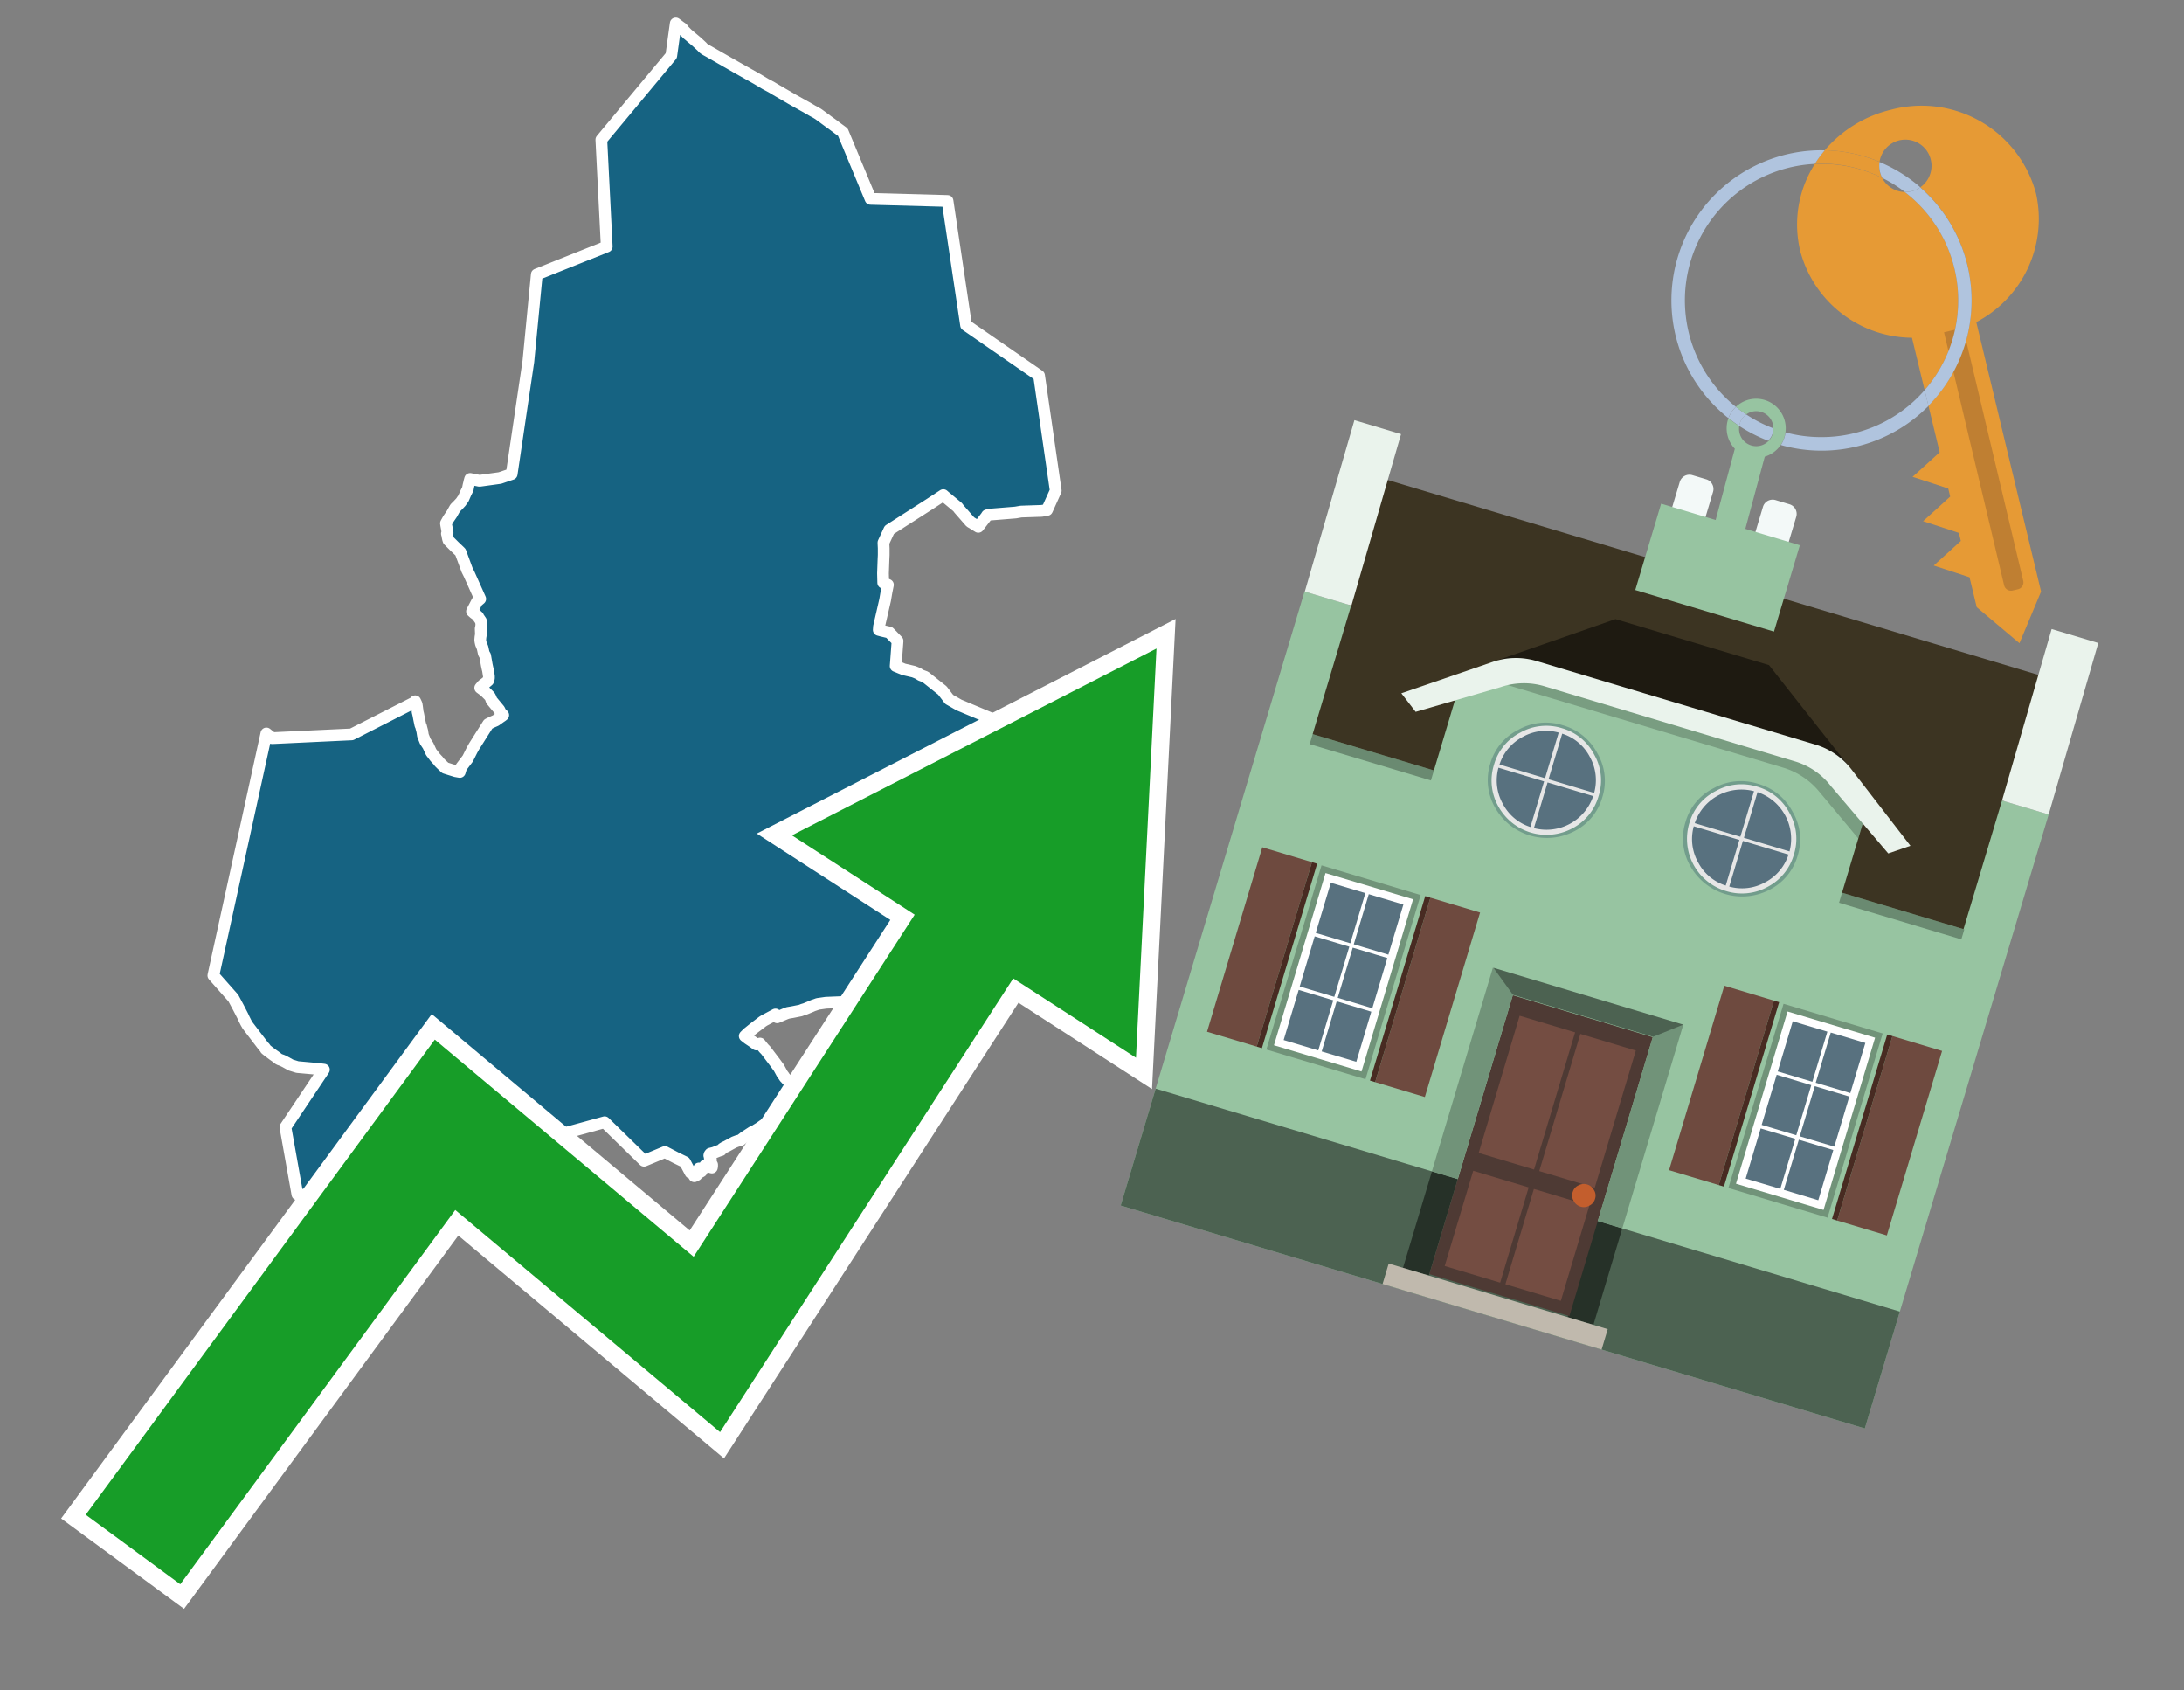 <svg id="Text" xmlns="http://www.w3.org/2000/svg" width="93.05" height="72" viewBox="0 0 93.05 72"><rect x="0" y="0" width="93.05" height="72" fill="#808080" stroke="none"/><polygon points="11.35,31.24 11.6,31.44 14.98,31.28 17.67,29.91 17.69,29.87 17.75,30 17.77,30.13 17.78,30.21 17.79,30.27 17.79,30.31 17.82,30.43 17.86,30.64 17.91,30.88 17.94,30.94 17.95,30.99 17.99,31.14 18.02,31.33 18.12,31.58 18.24,31.76 18.37,32.04 18.44,32.13 18.53,32.25 18.63,32.36 18.66,32.39 18.72,32.47 18.75,32.5 18.8,32.55 18.97,32.71 19.16,32.77 19.42,32.85 19.59,32.88 19.65,32.68 19.93,32.31 20.11,31.95 20.2,31.79 20.8,30.84 20.96,30.76 21.12,30.69 21.33,30.54 21.39,30.5 21.44,30.46 21.38,30.4 21.32,30.34 21.28,30.24 20.94,29.83 20.91,29.74 20.88,29.68 20.86,29.65 20.82,29.61 20.65,29.44 20.46,29.3 20.52,29.23 20.56,29.18 20.67,29.1 20.8,28.99 20.81,28.96 20.83,28.89 20.83,28.8 20.79,28.55 20.77,28.47 20.74,28.33 20.67,27.93 20.63,27.86 20.61,27.82 20.56,27.59 20.49,27.42 20.47,27.33 20.46,27.26 20.47,27.14 20.49,27.02 20.48,26.78 20.49,26.75 20.51,26.61 20.49,26.45 20.38,26.29 20.37,26.26 20.27,26.17 20.2,26.12 20.11,26.04 20.22,25.83 20.33,25.62 20.46,25.51 19.99,24.46 19.9,24.28 19.62,23.52 19.57,23.47 19.35,23.26 19.11,23.02 19.09,22.96 19.07,22.87 19.06,22.8 19.04,22.73 19.07,22.7 19.04,22.52 19.01,22.36 19,22.29 19.1,22.11 19.25,21.89 19.39,21.64 19.52,21.51 19.64,21.38 19.7,21.29 19.74,21.24 19.84,21.01 19.93,20.83 19.96,20.68 19.99,20.56 20,20.51 20.03,20.4 20.23,20.44 20.43,20.48 21.3,20.36 21.8,20.19 22.51,15.4 22.87,11.69 25.85,10.5 25.62,5.95 28.6,2.37 28.79,1 28.87,1.06 28.99,1.15 29.05,1.19 29.1,1.24 29.14,1.3 29.29,1.45 29.42,1.56 29.67,1.77 29.92,2 29.94,2.03 29.99,2.07 30.03,2.1 30.08,2.13 30.19,2.19 31.36,2.86 32.25,3.36 32.6,3.57 32.88,3.72 33.08,3.84 33.82,4.27 34.43,4.61 34.6,4.71 34.8,4.82 34.88,4.87 35.3,5.18 35.44,5.28 35.72,5.49 35.79,5.54 35.91,5.63 37.09,8.47 40.37,8.56 41.16,13.85 44.27,16 44.98,20.9 44.61,21.72 44.38,21.76 43.5,21.79 43.27,21.83 42.16,21.92 42.05,21.95 42.02,22 41.68,22.44 41.34,22.23 40.86,21.68 40.8,21.6 40.27,21.16 40.19,21.09 39.61,21.47 37.89,22.57 37.64,23.11 37.64,23.15 37.65,23.35 37.65,23.64 37.64,23.86 37.62,24.42 37.63,24.82 37.83,24.91 37.77,25.21 37.71,25.56 37.45,26.69 37.44,26.83 37.59,26.87 37.89,26.94 38.24,27.3 38.16,28.37 38.26,28.41 38.5,28.51 38.93,28.61 39.03,28.65 39.12,28.69 39.23,28.76 39.42,28.83 40.15,29.41 40.44,29.79 40.86,30.03 41.03,30.1 41.17,30.16 42.2,30.59 42.58,30.72 42.64,31.05 42.35,32.16 42.25,32.2 42.19,32.63 42.19,32.82 42.18,33.07 42.19,33.25 42.19,33.29 42.18,33.5 42.2,33.61 42.2,33.68 42.32,33.65 42.65,33.57 42.97,33.43 43.44,33.71 43.43,33.74 43.42,33.78 43.41,33.81 43.35,33.85 43.27,33.88 42.82,33.92 42.54,33.96 42.33,33.99 42.25,34.02 42.25,34.13 42.26,34.36 42.28,34.61 42.23,34.81 42.22,34.86 42.21,34.92 42.19,34.99 42.17,35.07 42.13,35.24 42.08,35.34 42.06,35.39 41.96,35.43 41.81,35.49 41.72,35.55 41.67,35.61 41.58,35.73 41.55,35.76 41.5,35.82 41.46,35.86 41.41,35.92 41.36,35.98 41.33,36.01 41.26,36.09 41.19,36.12 41.12,36.15 40.79,36.32 40.72,36.36 40.63,36.41 40.59,36.44 40.54,36.47 40.33,36.56 40.26,36.6 40.18,36.65 40.08,36.71 39.96,36.83 39.92,36.88 39.91,36.91 39.89,36.94 39.87,36.98 39.8,37.07 39.69,37.2 39.62,37.31 39.58,37.36 39.49,37.53 39.46,37.6 39.43,37.67 39.42,37.74 39.42,37.84 39.42,37.92 39.42,38 39.41,38.06 39.41,38.13 39.4,38.19 39.39,38.23 39.38,38.26 39.36,38.34 39.34,38.45 39.32,38.51 39.28,38.73 39.27,38.77 39.21,39.1 39.14,39.71 39.13,39.76 39.12,39.79 39.08,39.9 38.92,40.03 38.71,40.15 38.63,40.19 38.52,40.28 38.43,40.37 38.35,40.44 38.29,40.49 38.19,40.56 37.96,40.6 37.89,40.65 37.78,40.71 37.69,40.75 37.57,40.84 37.57,40.95 37.62,41.12 37.62,41.16 37.63,41.2 37.56,41.28 37.5,41.36 37.38,41.5 37.25,41.7 37.2,41.77 37.15,41.82 37.05,41.93 36.97,42.01 36.94,42.04 36.89,42.09 36.56,42.31 36.4,42.39 36.33,42.43 36.26,42.48 36.13,42.57 36.06,42.61 35.92,42.68 35.19,42.71 34.84,42.76 34.73,42.8 34.64,42.83 34.55,42.87 34.31,42.97 34.21,43 34.11,43.04 33.91,43.08 33.76,43.11 33.58,43.14 33.49,43.17 33.11,43.33 33.04,43.21 32.57,43.46 32.49,43.51 32.11,43.8 31.85,44.01 31.77,44.09 31.73,44.13 31.87,44.24 32.05,44.36 32.23,44.49 32.38,44.45 32.5,44.6 32.55,44.66 32.62,44.73 33.03,45.27 33.19,45.49 33.32,45.73 33.34,45.76 33.4,45.84 33.43,45.89 33.48,45.94 33.53,46 33.57,46.03 33.94,46.1 33.9,46.16 33.72,46.53 33.63,46.69 33.52,46.84 33.5,46.95 33.47,47.01 33.45,47.04 33.42,47.09 33.4,47.12 33.37,47.17 33.36,47.2 33.3,47.26 33.24,47.34 33.23,47.41 33.22,47.46 33.14,47.51 33.03,47.58 32.98,47.62 32.86,47.69 32.77,47.76 32.64,47.84 32.56,47.9 32.5,47.94 32.36,48.04 32.23,48.12 32.17,48.16 32.04,48.22 31.81,48.37 31.73,48.42 31.59,48.53 31.54,48.57 31.41,48.6 31.28,48.65 31.15,48.72 30.95,48.83 30.86,48.87 30.78,48.92 30.74,48.96 30.72,48.99 30.62,49.02 30.42,49.1 30.26,49.14 30.23,49.18 30.22,49.22 30.25,49.27 30.24,49.34 30.28,49.38 30.29,49.41 30.24,49.47 30.22,49.53 30.27,49.56 30.34,49.61 30.34,49.67 30.33,49.73 30.04,49.64 29.93,49.82 29.91,49.85 29.89,49.89 29.84,49.92 29.78,49.77 29.68,50.05 29.58,50.1 29.53,49.98 29.42,49.95 29.18,49.5 28.79,49.31 28.33,49.07 27.44,49.44 25.76,47.8 14.11,51 12.67,50.87 12.16,48.01 13.8,45.56 13.55,45.53 12.67,45.45 12.38,45.36 12.33,45.33 12.15,45.23 12.03,45.17 11.89,45.12 11.72,44.99 11.66,44.95 11.47,44.81 11.32,44.69 11.29,44.63 11.23,44.57 10.55,43.68 10.48,43.56 10.4,43.4 10.34,43.27 10.16,42.92 9.94,42.51 9.09,41.55 " fill="#166382" stroke="#fff" stroke-linejoin="round" stroke-width="0.5"/><polygon points="49.272 27.624 33.741 35.58 38.97 38.959 29.553 53.529 18.525 44.281 3.652 64.518 7.681 67.479 19.396 51.538 30.678 60.999 43.169 41.673 48.398 45.053 49.272 27.624" fill="none" stroke="#fff" stroke-miterlimit="10" stroke-width="1.5"/><polygon points="49.272 27.624 33.741 35.58 38.97 38.959 29.553 53.529 18.525 44.281 3.652 64.518 7.681 67.479 19.396 51.538 30.678 60.999 43.169 41.673 48.398 45.053 49.272 27.624" fill="#179d28"/><path d="M80.19,7.577a1.16,1.16,0,0,1-.094-.251,1.114,1.114,0,0,1-.018-.429A6.367,6.367,0,0,0,77.743,6.4a5.269,5.269,0,0,0-.423.577c.1,0,.192-.007.288-.007A5.794,5.794,0,0,1,80.19,7.577Z" fill="#e69a35"/><path d="M77.608,6.4A6.394,6.394,0,0,0,73.64,17.81a1.26,1.26,0,0,1,.317-.48A5.821,5.821,0,0,1,77.32,6.981a5.269,5.269,0,0,1,.423-.577Z" fill="#b0c4de"/><path d="M84.2,13.72a4.962,4.962,0,0,0,2.545-5.48,5.047,5.047,0,0,0-6.179-3.566A5.322,5.322,0,0,0,77.743,6.4a6.367,6.367,0,0,1,2.335.493,1.114,1.114,0,1,1,1.736,1.084,6.392,6.392,0,0,1,.347,9.3l.479,1.985-.438.4-.716.648.92.3.6.2.082.341-.438.4-.716.648.92.3.605.2.082.341-.438.4-.716.649.92.3.605.2.307,1.274,1.821,1.534.921-2.2Z" fill="#e69a35"/><path d="M81.154,8.179a1.115,1.115,0,0,1-.964-.6,5.794,5.794,0,0,0-2.582-.6c-.1,0-.192,0-.288.007a4.783,4.783,0,0,0-.625,3.685,4.962,4.962,0,0,0,4.765,3.715L82,16.617a5.82,5.82,0,0,0-.846-8.438Z" fill="#e69a35"/><path d="M74.1,18.142a6.386,6.386,0,0,0,1.232.63.73.73,0,0,0,.224-.527h0a5.783,5.783,0,0,1-1.159-.593A.733.733,0,0,0,74.1,18.142Z" fill="#b0c4de"/><path d="M74.4,17.652q-.228-.152-.44-.322a1.26,1.26,0,0,0-.317.48c.148.117.3.228.46.332A.733.733,0,0,1,74.4,17.652Z" fill="#b0c4de"/><path d="M74.824,16.984a1.257,1.257,0,0,0-.867.346c.141.114.288.222.44.322a.731.731,0,0,1,1.159.593h0a.732.732,0,1,1-1.463,0,.7.7,0,0,1,.007-.1c-.158-.1-.312-.215-.46-.332a1.258,1.258,0,0,0,.273,1.3l-.979,3.635,1.275.341.98-3.639a1.266,1.266,0,0,0,.681-.5,1.249,1.249,0,0,0,.2-.538,1.328,1.328,0,0,0,.012-.168A1.262,1.262,0,0,0,74.824,16.984Z" fill="#97c4a1"/><path d="M85.974,25.1l-.226.053a.3.3,0,0,1-.362-.223l-2.56-10.777.81-.193L86.2,24.736A.3.3,0,0,1,85.974,25.1Z" fill="#bf7f32"/><path d="M80.1,7.326a1.16,1.16,0,0,0,.094.251,5.833,5.833,0,0,1,.964.6,1.137,1.137,0,0,0,.287-.031,1.108,1.108,0,0,0,.373-.167A6.371,6.371,0,0,0,80.078,6.9,1.114,1.114,0,0,0,80.1,7.326Z" fill="#b0c4de"/><path d="M77.608,18.618a5.836,5.836,0,0,1-1.534-.2,1.24,1.24,0,0,1-.2.537,6.4,6.4,0,0,0,6.291-1.666L82,16.617A5.807,5.807,0,0,1,77.608,18.618Z" fill="#b0c4de"/><path d="M81.814,7.981a1.108,1.108,0,0,1-.373.167,1.137,1.137,0,0,1-.287.031A5.82,5.82,0,0,1,82,16.617l.161.667a6.392,6.392,0,0,0-.347-9.3Z" fill="#b0c4de"/><polygon points="83.79 39.753 55.78 31.364 58.988 20.404 86.964 28.783 83.79 39.753 83.79 39.753" fill="#3c3422" fill-rule="evenodd"/><polygon points="81.705 53.32 87.284 34.692 85.297 34.097 83.656 39.575 55.926 31.269 57.567 25.791 55.579 25.196 47.746 51.348 79.451 60.844 81.705 53.32" fill="#97c4a1" fill-rule="evenodd"/><rect x="69.522" y="21.148" width="0.444" height="28.983" transform="translate(15.592 92.226) rotate(-73.326)" opacity="0.3"/><polygon points="87.284 34.692 85.297 34.097 87.411 26.793 89.398 27.388 87.284 34.692 87.284 34.692" fill="#eaf3ec" fill-rule="evenodd"/><polygon points="57.578 25.794 55.591 25.199 57.705 17.896 59.692 18.491 57.578 25.794 57.578 25.794" fill="#eaf3ec" fill-rule="evenodd"/><polygon points="79.451 60.844 80.943 55.865 49.238 46.369 47.747 51.348 79.451 60.844 79.451 60.844" fill="#4c6251" fill-rule="evenodd"/><path d="M71.566,20.528l-.522,1.743,1.418.425.523-1.744a.432.432,0,0,0-.289-.536l-.593-.177A.431.431,0,0,0,71.566,20.528Z" fill="#f3f9f8" fill-rule="evenodd"/><path d="M75.111,21.589l-.522,1.743,1.418.425.522-1.743a.43.43,0,0,0-.289-.536l-.593-.178A.43.43,0,0,0,75.111,21.589Z" fill="#f3f9f8" fill-rule="evenodd"/><polygon points="75.368 28.329 68.829 26.37 63.807 28.121 78.733 32.591 75.368 28.329" fill="#1e1a11"/><polygon points="78.248 32.422 64.442 28.287 62.236 28.998 60.064 36.247 77.453 41.455 79.651 34.116 78.248 32.422" fill="#97c4a1"/><path d="M77.74,32.516S65.088,28.725,65,28.7l-.938.43,11.892,3.562a3.175,3.175,0,0,1,1.532,1l1.685,2.02.327-1.09Z" fill-rule="evenodd" opacity="0.2"/><path d="M77.35,31.716,65.458,28.154a3.041,3.041,0,0,0-1.854.037l-3.9,1.339.611.79,3.626-1.054a3.045,3.045,0,0,1,1.855-.037l10.673,3.2A3.028,3.028,0,0,1,78,33.477l2.45,2.874.945-.325-2.518-3.26A3.036,3.036,0,0,0,77.35,31.716Z" fill="#eaf3ec"/><polygon points="76.683 23.223 70.773 21.453 69.671 25.132 75.581 26.902 76.683 23.223 76.683 23.223" fill="#97c4a1" fill-rule="evenodd"/><g id="Symbol_9_0_Layer2_0_MEMBER_8_MEMBER_21_MEMBER_0_FILL" data-name="Symbol 9 0 Layer2 0 MEMBER 8 MEMBER 21 MEMBER 0 FILL"><path d="M66.584,30.892a2.39,2.39,0,0,0-1.891.189,2.317,2.317,0,0,0-1.2,1.448A2.345,2.345,0,0,0,63.7,34.4a2.528,2.528,0,0,0,3.367,1.008,2.339,2.339,0,0,0,1.2-1.447,2.313,2.313,0,0,0-.208-1.87A2.394,2.394,0,0,0,66.584,30.892Z" fill="#729d8c"/></g><g id="Symbol_9_0_Layer2_0_MEMBER_8_MEMBER_21_MEMBER_1_FILL" data-name="Symbol 9 0 Layer2 0 MEMBER 8 MEMBER 21 MEMBER 1 FILL"><path d="M66.547,31.016a2.241,2.241,0,0,0-1.769.185,2.213,2.213,0,0,0-1.127,1.376,2.239,2.239,0,0,0,.185,1.768,2.341,2.341,0,0,0,3.145.942,2.234,2.234,0,0,0,1.126-1.376,2.207,2.207,0,0,0-.185-1.768A2.237,2.237,0,0,0,66.547,31.016Z" fill="#e6e6e6"/></g><g id="Symbol_9_0_Layer2_0_MEMBER_8_MEMBER_21_MEMBER_2_MEMBER_0_FILL" data-name="Symbol 9 0 Layer2 0 MEMBER 8 MEMBER 21 MEMBER 2 MEMBER 0 FILL"><path d="M65.787,33.284,63.843,32.7a2.036,2.036,0,0,0,.186,1.539,2.015,2.015,0,0,0,1.175.986Z" fill="#58717f"/></g><g id="Symbol_9_0_Layer2_0_MEMBER_8_MEMBER_21_MEMBER_2_MEMBER_1_FILL" data-name="Symbol 9 0 Layer2 0 MEMBER 8 MEMBER 21 MEMBER 2 MEMBER 1 FILL"><path d="M65.827,33.148l.582-1.944a2.01,2.01,0,0,0-1.523.178,2.037,2.037,0,0,0-1,1.183Z" fill="#58717f"/></g><g id="Symbol_9_0_Layer2_0_MEMBER_8_MEMBER_21_MEMBER_2_MEMBER_2_FILL" data-name="Symbol 9 0 Layer2 0 MEMBER 8 MEMBER 21 MEMBER 2 MEMBER 2 FILL"><path d="M67.878,33.91l-1.943-.582-.582,1.944a2.1,2.1,0,0,0,2.525-1.362Z" fill="#58717f"/></g><g id="Symbol_9_0_Layer2_0_MEMBER_8_MEMBER_21_MEMBER_2_MEMBER_3_FILL" data-name="Symbol 9 0 Layer2 0 MEMBER 8 MEMBER 21 MEMBER 2 MEMBER 3 FILL"><path d="M66.558,31.249l-.582,1.943,1.943.582a2.031,2.031,0,0,0-.186-1.539A2.009,2.009,0,0,0,66.558,31.249Z" fill="#58717f"/></g><g id="Symbol_9_0_Layer2_0_MEMBER_8_MEMBER_21_MEMBER_0_FILL-2" data-name="Symbol 9 0 Layer2 0 MEMBER 8 MEMBER 21 MEMBER 0 FILL"><path d="M74.9,33.384a2.4,2.4,0,0,0-1.891.189,2.316,2.316,0,0,0-1.2,1.448,2.341,2.341,0,0,0,.209,1.87A2.527,2.527,0,0,0,75.387,37.9a2.345,2.345,0,0,0,1.2-1.447,2.314,2.314,0,0,0-.209-1.87A2.389,2.389,0,0,0,74.9,33.384Z" fill="#729d8c"/></g><g id="Symbol_9_0_Layer2_0_MEMBER_8_MEMBER_21_MEMBER_1_FILL-2" data-name="Symbol 9 0 Layer2 0 MEMBER 8 MEMBER 21 MEMBER 1 FILL"><path d="M74.867,33.508a2.239,2.239,0,0,0-1.768.185,2.21,2.21,0,0,0-1.127,1.376,2.316,2.316,0,0,0,1.564,2.883,2.261,2.261,0,0,0,1.765-.173A2.237,2.237,0,0,0,76.428,36.4a2.209,2.209,0,0,0-.185-1.769A2.239,2.239,0,0,0,74.867,33.508Z" fill="#e6e6e6"/></g><g id="Symbol_9_0_Layer2_0_MEMBER_8_MEMBER_21_MEMBER_2_MEMBER_0_FILL-2" data-name="Symbol 9 0 Layer2 0 MEMBER 8 MEMBER 21 MEMBER 2 MEMBER 0 FILL"><path d="M74.107,35.776l-1.943-.582a2.031,2.031,0,0,0,.186,1.539,2.009,2.009,0,0,0,1.175.986Z" fill="#58717f"/></g><g id="Symbol_9_0_Layer2_0_MEMBER_8_MEMBER_21_MEMBER_2_MEMBER_1_FILL-2" data-name="Symbol 9 0 Layer2 0 MEMBER 8 MEMBER 21 MEMBER 2 MEMBER 1 FILL"><path d="M74.148,35.64,74.73,33.7a2.1,2.1,0,0,0-2.525,1.362Z" fill="#58717f"/></g><g id="Symbol_9_0_Layer2_0_MEMBER_8_MEMBER_21_MEMBER_2_MEMBER_2_FILL-2" data-name="Symbol 9 0 Layer2 0 MEMBER 8 MEMBER 21 MEMBER 2 MEMBER 2 FILL"><path d="M76.2,36.4l-1.943-.582-.582,1.944a2.015,2.015,0,0,0,1.523-.178A2.036,2.036,0,0,0,76.2,36.4Z" fill="#58717f"/></g><g id="Symbol_9_0_Layer2_0_MEMBER_8_MEMBER_21_MEMBER_2_MEMBER_3_FILL-2" data-name="Symbol 9 0 Layer2 0 MEMBER 8 MEMBER 21 MEMBER 2 MEMBER 3 FILL"><path d="M74.879,33.741,74.3,35.684l1.943.582a2.1,2.1,0,0,0-1.361-2.525Z" fill="#58717f"/></g><polygon points="51.426 43.946 53.542 44.58 55.896 36.723 53.78 36.089 51.426 43.946 51.426 43.946" fill="#6e4a3f" fill-rule="evenodd"/><polygon points="53.542 44.58 53.764 44.647 56.117 36.789 55.896 36.723 53.542 44.58 53.542 44.58" fill="#482b22" fill-rule="evenodd"/><polygon points="60.706 46.726 58.59 46.092 60.943 38.235 63.059 38.868 60.706 46.726 60.706 46.726" fill="#6e4a3f" fill-rule="evenodd"/><polygon points="58.59 46.092 58.368 46.026 60.722 38.168 60.943 38.235 58.59 46.092 58.59 46.092" fill="#482b22" fill-rule="evenodd"/><rect x="53.146" y="39.209" width="8.19" height="4.408" transform="translate(1.145 84.365) rotate(-73.326)" fill="#719379"/><polygon points="60.205 38.304 56.474 37.187 54.277 44.522 58.008 45.639 60.205 38.304 60.205 38.304" fill="#fff" fill-rule="evenodd"/><path d="M59.792,38.527l-.64,2.136-1.474-.442.639-2.135,1.475.441Zm-1.621-.485-.64,2.136-1.474-.442L56.7,37.6l1.474.442Zm-2.158,1.84,1.475.441-.64,2.136-1.474-.441.639-2.136Zm-.683,2.282,1.474.441-.639,2.136L54.69,44.3l.64-2.135Zm.981,2.621.639-2.136,1.475.442-.64,2.135-1.474-.441Zm2.158-1.84L56.994,42.5l.64-2.136,1.474.442-.639,2.136Z" fill="#58717f" fill-rule="evenodd"/><polygon points="80.39 52.621 78.274 51.988 80.628 44.13 82.743 44.764 80.39 52.621 80.39 52.621" fill="#6e4a3f" fill-rule="evenodd"/><polygon points="78.274 51.988 78.053 51.921 80.406 44.064 80.628 44.13 78.274 51.988 78.274 51.988" fill="#482b22" fill-rule="evenodd"/><polygon points="71.111 49.842 73.227 50.476 75.58 42.619 73.464 41.985 71.111 49.842 71.111 49.842" fill="#6e4a3f" fill-rule="evenodd"/><polygon points="73.227 50.476 73.448 50.542 75.802 42.685 75.58 42.619 73.227 50.476 73.227 50.476" fill="#482b22" fill-rule="evenodd"/><rect x="72.83" y="45.105" width="8.19" height="4.408" transform="translate(9.534 107.426) rotate(-73.326)" fill="#719379"/><polygon points="76.159 43.083 79.889 44.2 77.692 51.535 73.962 50.418 76.159 43.083 76.159 43.083" fill="#fff" fill-rule="evenodd"/><path d="M76.381,43.5l1.475.442-.64,2.135-1.475-.441.64-2.136ZM78,43.981l1.474.442-.64,2.136-1.474-.442L78,43.981Zm.791,2.724-.64,2.135L76.679,48.4l.64-2.136,1.474.442Zm-.684,2.282-.639,2.135L76,50.68l.64-2.135,1.474.442Zm-2.26,1.65L74.375,50.2l.639-2.135,1.475.441-.64,2.136Zm-.791-2.724.64-2.135,1.474.441-.639,2.136-1.475-.442Z" fill="#58717f" fill-rule="evenodd"/><polygon points="67.888 56.431 69.118 52.323 68.019 51.994 66.789 56.102 67.888 56.431 67.888 56.431" fill="#263128" fill-rule="evenodd"/><polygon points="60.877 54.331 62.108 50.223 61.007 49.894 59.776 54.002 60.877 54.331 60.877 54.331" fill="#263128" fill-rule="evenodd"/><g id="Symbol_9_0_Layer2_0_MEMBER_8_MEMBER_12_MEMBER_0_FILL" data-name="Symbol 9 0 Layer2 0 MEMBER 8 MEMBER 12 MEMBER 0 FILL"><path d="M70.418,44.178l-5.965-1.786L60.9,54.27l5.964,1.786Z" fill="#4e3a34"/></g><g id="Symbol_9_0_Layer2_0_MEMBER_8_MEMBER_12_MEMBER_1_MEMBER_0_FILL" data-name="Symbol 9 0 Layer2 0 MEMBER 8 MEMBER 12 MEMBER 1 MEMBER 0 FILL"><path d="M65.358,49.815l1.75-5.843-2.363-.708L63,49.107Z" fill="#744d42"/></g><g id="Symbol_9_0_Layer2_0_MEMBER_8_MEMBER_12_MEMBER_1_MEMBER_1_FILL" data-name="Symbol 9 0 Layer2 0 MEMBER 8 MEMBER 12 MEMBER 1 MEMBER 1 FILL"><path d="M67.331,44.039l-1.75,5.842,2.364.708,1.75-5.842Z" fill="#744d42"/></g><g id="Symbol_9_0_Layer2_0_MEMBER_8_MEMBER_12_MEMBER_2_MEMBER_0_FILL" data-name="Symbol 9 0 Layer2 0 MEMBER 8 MEMBER 12 MEMBER 2 MEMBER 0 FILL"><path d="M63.915,54.633l1.215-4.058-2.363-.707-1.215,4.057Z" fill="#744d42"/></g><g id="Symbol_9_0_Layer2_0_MEMBER_8_MEMBER_12_MEMBER_2_MEMBER_1_FILL" data-name="Symbol 9 0 Layer2 0 MEMBER 8 MEMBER 12 MEMBER 2 MEMBER 1 FILL"><path d="M66.5,55.407l1.215-4.057-2.363-.708L64.138,54.7Z" fill="#744d42"/></g><g id="Symbol_9_0_Layer2_0_MEMBER_8_MEMBER_13_FILL" data-name="Symbol 9 0 Layer2 0 MEMBER 8 MEMBER 13 FILL"><path d="M67.959,51.058a.439.439,0,0,0-.045-.367.487.487,0,0,0-.669-.2.445.445,0,0,0-.239.282.457.457,0,0,0,.041.378.481.481,0,0,0,.293.242.459.459,0,0,0,.377-.042A.453.453,0,0,0,67.959,51.058Z" fill="#c35e2d"/></g><g id="Symbol_9_0_Layer2_0_MEMBER_8_MEMBER_14_FILL" data-name="Symbol 9 0 Layer2 0 MEMBER 8 MEMBER 14 FILL"><path d="M64.557,42.047l-.951-.833-2.6,8.68,1.1.329Z" fill="#719379"/></g><g id="Symbol_9_0_Layer2_0_MEMBER_8_MEMBER_15_FILL" data-name="Symbol 9 0 Layer2 0 MEMBER 8 MEMBER 15 FILL"><path d="M71.718,43.643l-1.2.19L68.072,52.01l1.046.313Z" fill="#719379"/></g><g id="Symbol_9_0_Layer2_0_MEMBER_8_MEMBER_16_FILL" data-name="Symbol 9 0 Layer2 0 MEMBER 8 MEMBER 16 FILL"><path d="M63.627,41.22l.836,1.156,5.961,1.786,1.294-.519Z" fill="#4c6251"/></g><polygon points="58.905 54.69 59.166 53.819 68.498 56.614 68.237 57.485 58.905 54.69 58.905 54.69" fill="#c0b9ad" fill-rule="evenodd"/></svg>